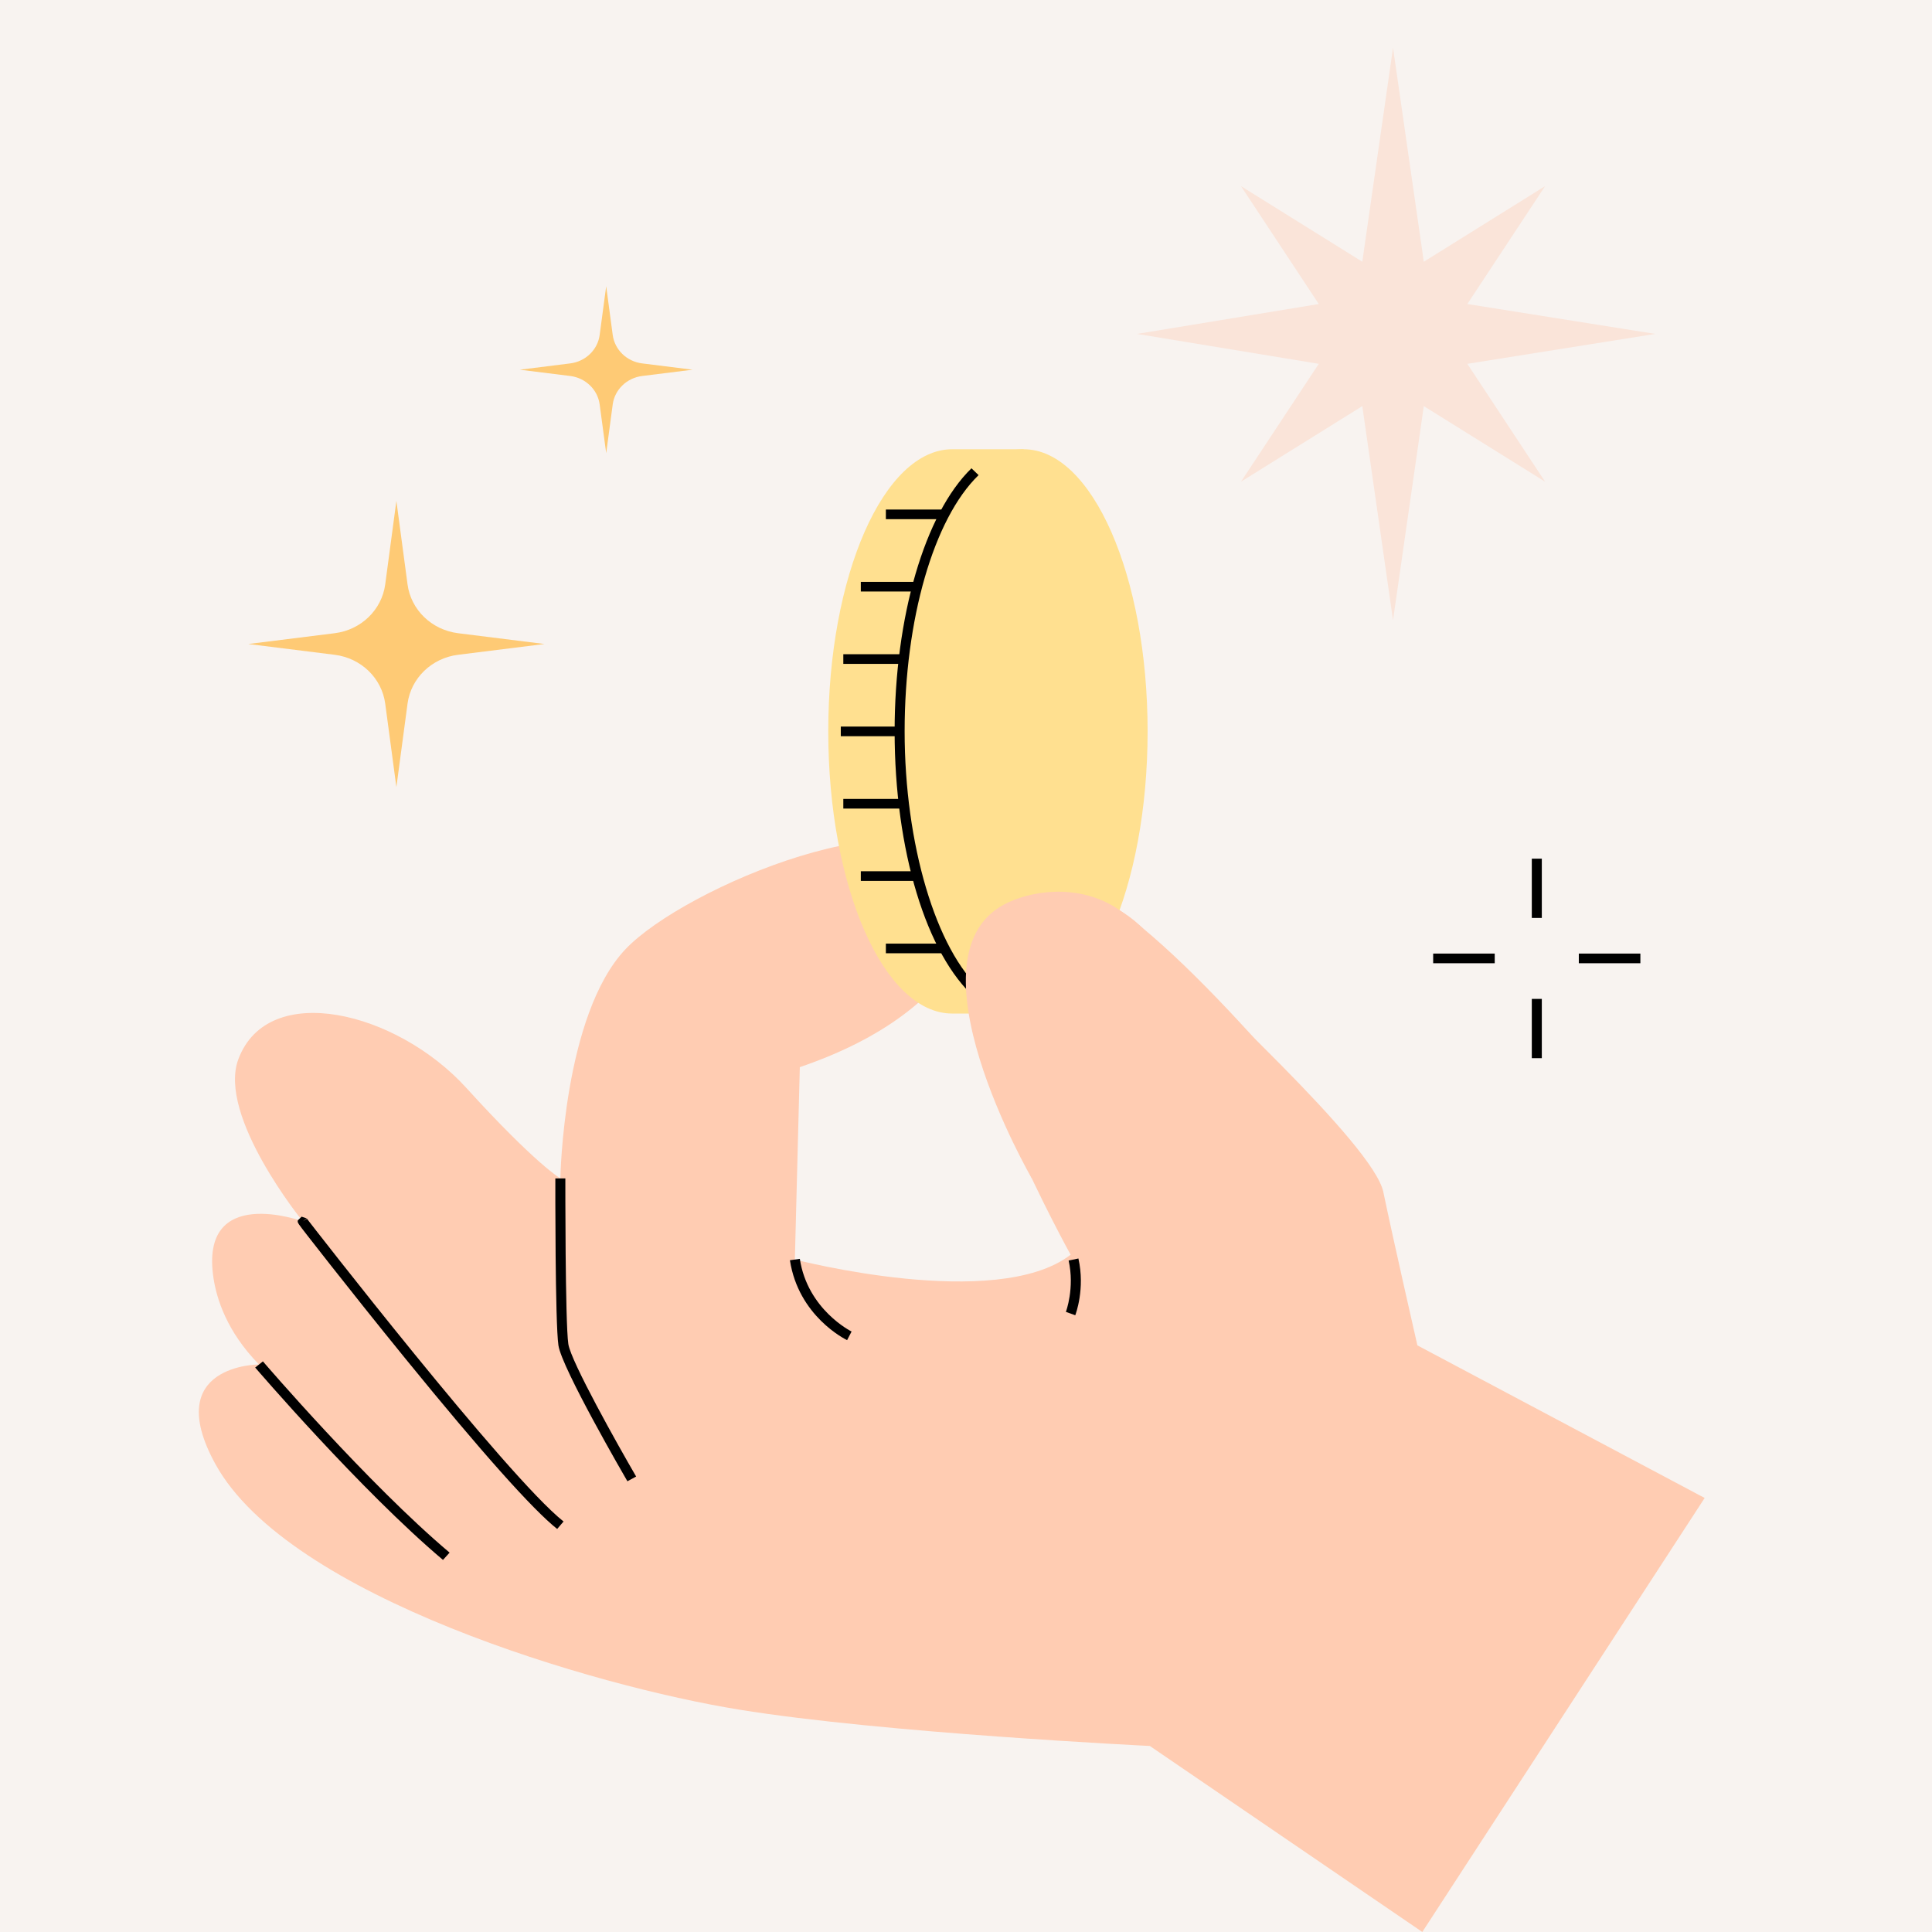 <svg xmlns="http://www.w3.org/2000/svg" fill="none" viewBox="0 0 72 72" height="72" width="72">
<rect fill="#F8F3F0" height="72" width="72"></rect>
<g clip-path="url(#clip0_1025_5703)">
<path fill="#FFCCB2" d="M52.822 50.138C52.822 50.138 51.922 46.2 51.553 44.424C51.184 42.646 44.699 36.808 42.668 34.675C40.638 32.542 36.576 32.719 36.022 35.741C35.468 38.763 39.899 46.76 39.899 46.76C37.13 48.893 29.622 46.938 29.622 46.938L29.807 39.769C36.245 37.577 36.883 33.548 36.165 32.442C34.193 29.405 25.499 33.074 23.317 35.367C20.986 37.816 20.883 43.916 20.883 43.916C20.883 43.916 19.96 43.383 17.376 40.54C14.791 37.696 9.992 36.51 8.883 39.473C8.092 41.589 11.283 45.516 11.283 45.516C11.283 45.516 7.406 44.094 7.959 47.649C8.074 48.388 8.442 49.614 9.651 50.849C9.651 50.849 5.989 50.849 8.027 54.561C10.747 59.516 22.197 62.85 27.542 63.712C32.883 64.584 42.851 65.067 42.851 65.067L53.005 71.999L63.528 55.825L52.82 50.137L52.822 50.138Z"></path>
<path fill="black" d="M20.764 56.98C19.853 56.258 17.954 54.128 15.122 50.649C14.009 49.282 12.988 47.995 12.328 47.157C11.962 46.692 11.664 46.31 11.456 46.044C11.285 45.823 11.191 45.702 11.142 45.63C11.085 45.543 11.089 45.522 11.101 45.476L11.24 45.342L11.428 45.404L11.292 45.511L11.437 45.416C11.501 45.504 18.882 55.024 21.002 56.702L20.764 56.98Z"></path>
<path fill="black" d="M23.382 55.203C23.282 55.031 20.938 50.992 20.811 50.139C20.687 49.306 20.695 44.136 20.696 43.916H21.069C21.069 43.971 21.061 49.28 21.18 50.088C21.277 50.741 23.037 53.875 23.707 55.026L23.381 55.203H23.382Z"></path>
<path fill="black" d="M31.57 49.944C31.496 49.908 29.756 49.048 29.438 46.965L29.807 46.913C30.096 48.806 31.72 49.614 31.736 49.622L31.569 49.944H31.57Z"></path>
<path fill="black" d="M40.073 49.016L39.723 48.89C39.725 48.882 40.055 48.005 39.825 46.976L40.189 46.9C40.444 48.035 40.087 48.975 40.072 49.016L40.073 49.016Z"></path>
<path fill="black" d="M16.508 58.133C13.443 55.546 9.548 51.009 9.51 50.964L9.798 50.735C9.837 50.781 13.713 55.295 16.755 57.862L16.509 58.133H16.508Z"></path>
<path fill="#FFE090" d="M38.149 35.852C39.334 33.948 40.109 30.81 40.109 27.257C40.109 23.704 39.334 20.565 38.149 18.662V16.742H35.488C32.935 16.742 30.867 21.45 30.867 27.257C30.867 33.064 32.936 37.772 35.488 37.772H38.149V35.852Z"></path>
<path fill="#FFE090" d="M38.148 37.772C40.7 37.772 42.768 33.064 42.768 27.257C42.768 21.45 40.7 16.742 38.148 16.742C35.596 16.742 33.527 21.45 33.527 27.257C33.527 33.064 35.596 37.772 38.148 37.772Z"></path>
<path fill="black" d="M33.34 27.257C33.34 22.989 34.464 19.141 36.204 17.452L36.469 17.706C34.795 19.33 33.713 23.079 33.713 27.256C33.713 31.433 34.873 35.402 36.601 36.929L36.349 37.194C34.521 35.578 33.34 31.677 33.34 27.256V27.257Z"></path>
<path fill="black" d="M35.196 18.989H33.014V19.348H35.196V18.989Z"></path>
<path fill="black" d="M34.18 21.685H32.08V22.044H34.18V21.685Z"></path>
<path fill="black" d="M33.681 24.381H31.428V24.741H33.681V24.381Z"></path>
<path fill="black" d="M35.196 35.166H33.014V35.525H35.196V35.166Z"></path>
<path fill="black" d="M34.216 32.469H32.08V32.829H34.216V32.469Z"></path>
<path fill="black" d="M33.681 29.773H31.428V30.133H33.681V29.773Z"></path>
<path fill="black" d="M33.527 27.077H31.334V27.436H33.527V27.077Z"></path>
<path fill="#FFCCB2" d="M38.453 43.917C38.453 43.917 33.559 35.474 37.579 33.628C38.729 33.1 40.46 32.996 41.791 33.966C45.674 36.795 51.552 44.423 51.552 44.423L38.452 43.917H38.453Z"></path>
<path fill="#FAE4D9" d="M61.69 12.444L54.683 11.33L57.581 6.937L53.061 9.754L51.914 1.778L50.769 9.754L46.248 6.937L49.147 11.33L42.371 12.444L49.147 13.559L46.248 17.951L50.769 15.135L51.914 23.111L53.061 15.135L57.581 17.951L54.683 13.559L61.69 12.444Z"></path>
<path fill="#FECA75" d="M14.772 18.667L15.188 21.779C15.314 22.727 16.088 23.475 17.071 23.598L20.291 24L17.071 24.402C16.089 24.524 15.315 25.272 15.188 26.222L14.772 29.333L14.356 26.222C14.229 25.273 13.456 24.525 12.473 24.402L9.252 24L12.473 23.598C13.455 23.476 14.228 22.729 14.356 21.779L14.772 18.667Z"></path>
<path fill="black" d="M57.459 32H57.086V34.209H57.459V32Z"></path>
<path fill="black" d="M57.459 37.226H57.086V39.435H57.459V37.226Z"></path>
<path fill="black" d="M61.132 35.537H58.838V35.897H61.132V35.537Z"></path>
<path fill="black" d="M55.704 35.537H53.41V35.897H55.704V35.537Z"></path>
<path fill="#FECA75" d="M22.591 10.667L22.834 12.482C22.908 13.036 23.359 13.473 23.932 13.543L25.811 13.778L23.932 14.012C23.359 14.084 22.907 14.52 22.834 15.073L22.591 16.889L22.348 15.073C22.274 14.52 21.823 14.083 21.25 14.012L19.371 13.778L21.25 13.543C21.823 13.471 22.275 13.036 22.348 12.482L22.591 10.667Z"></path>
</g>
<defs>
<clipPath id="clip0_1025_5703">
<rect transform="translate(7.412)" fill="white" height="72" width="56.118"></rect>
</clipPath>
</defs>
</svg>

